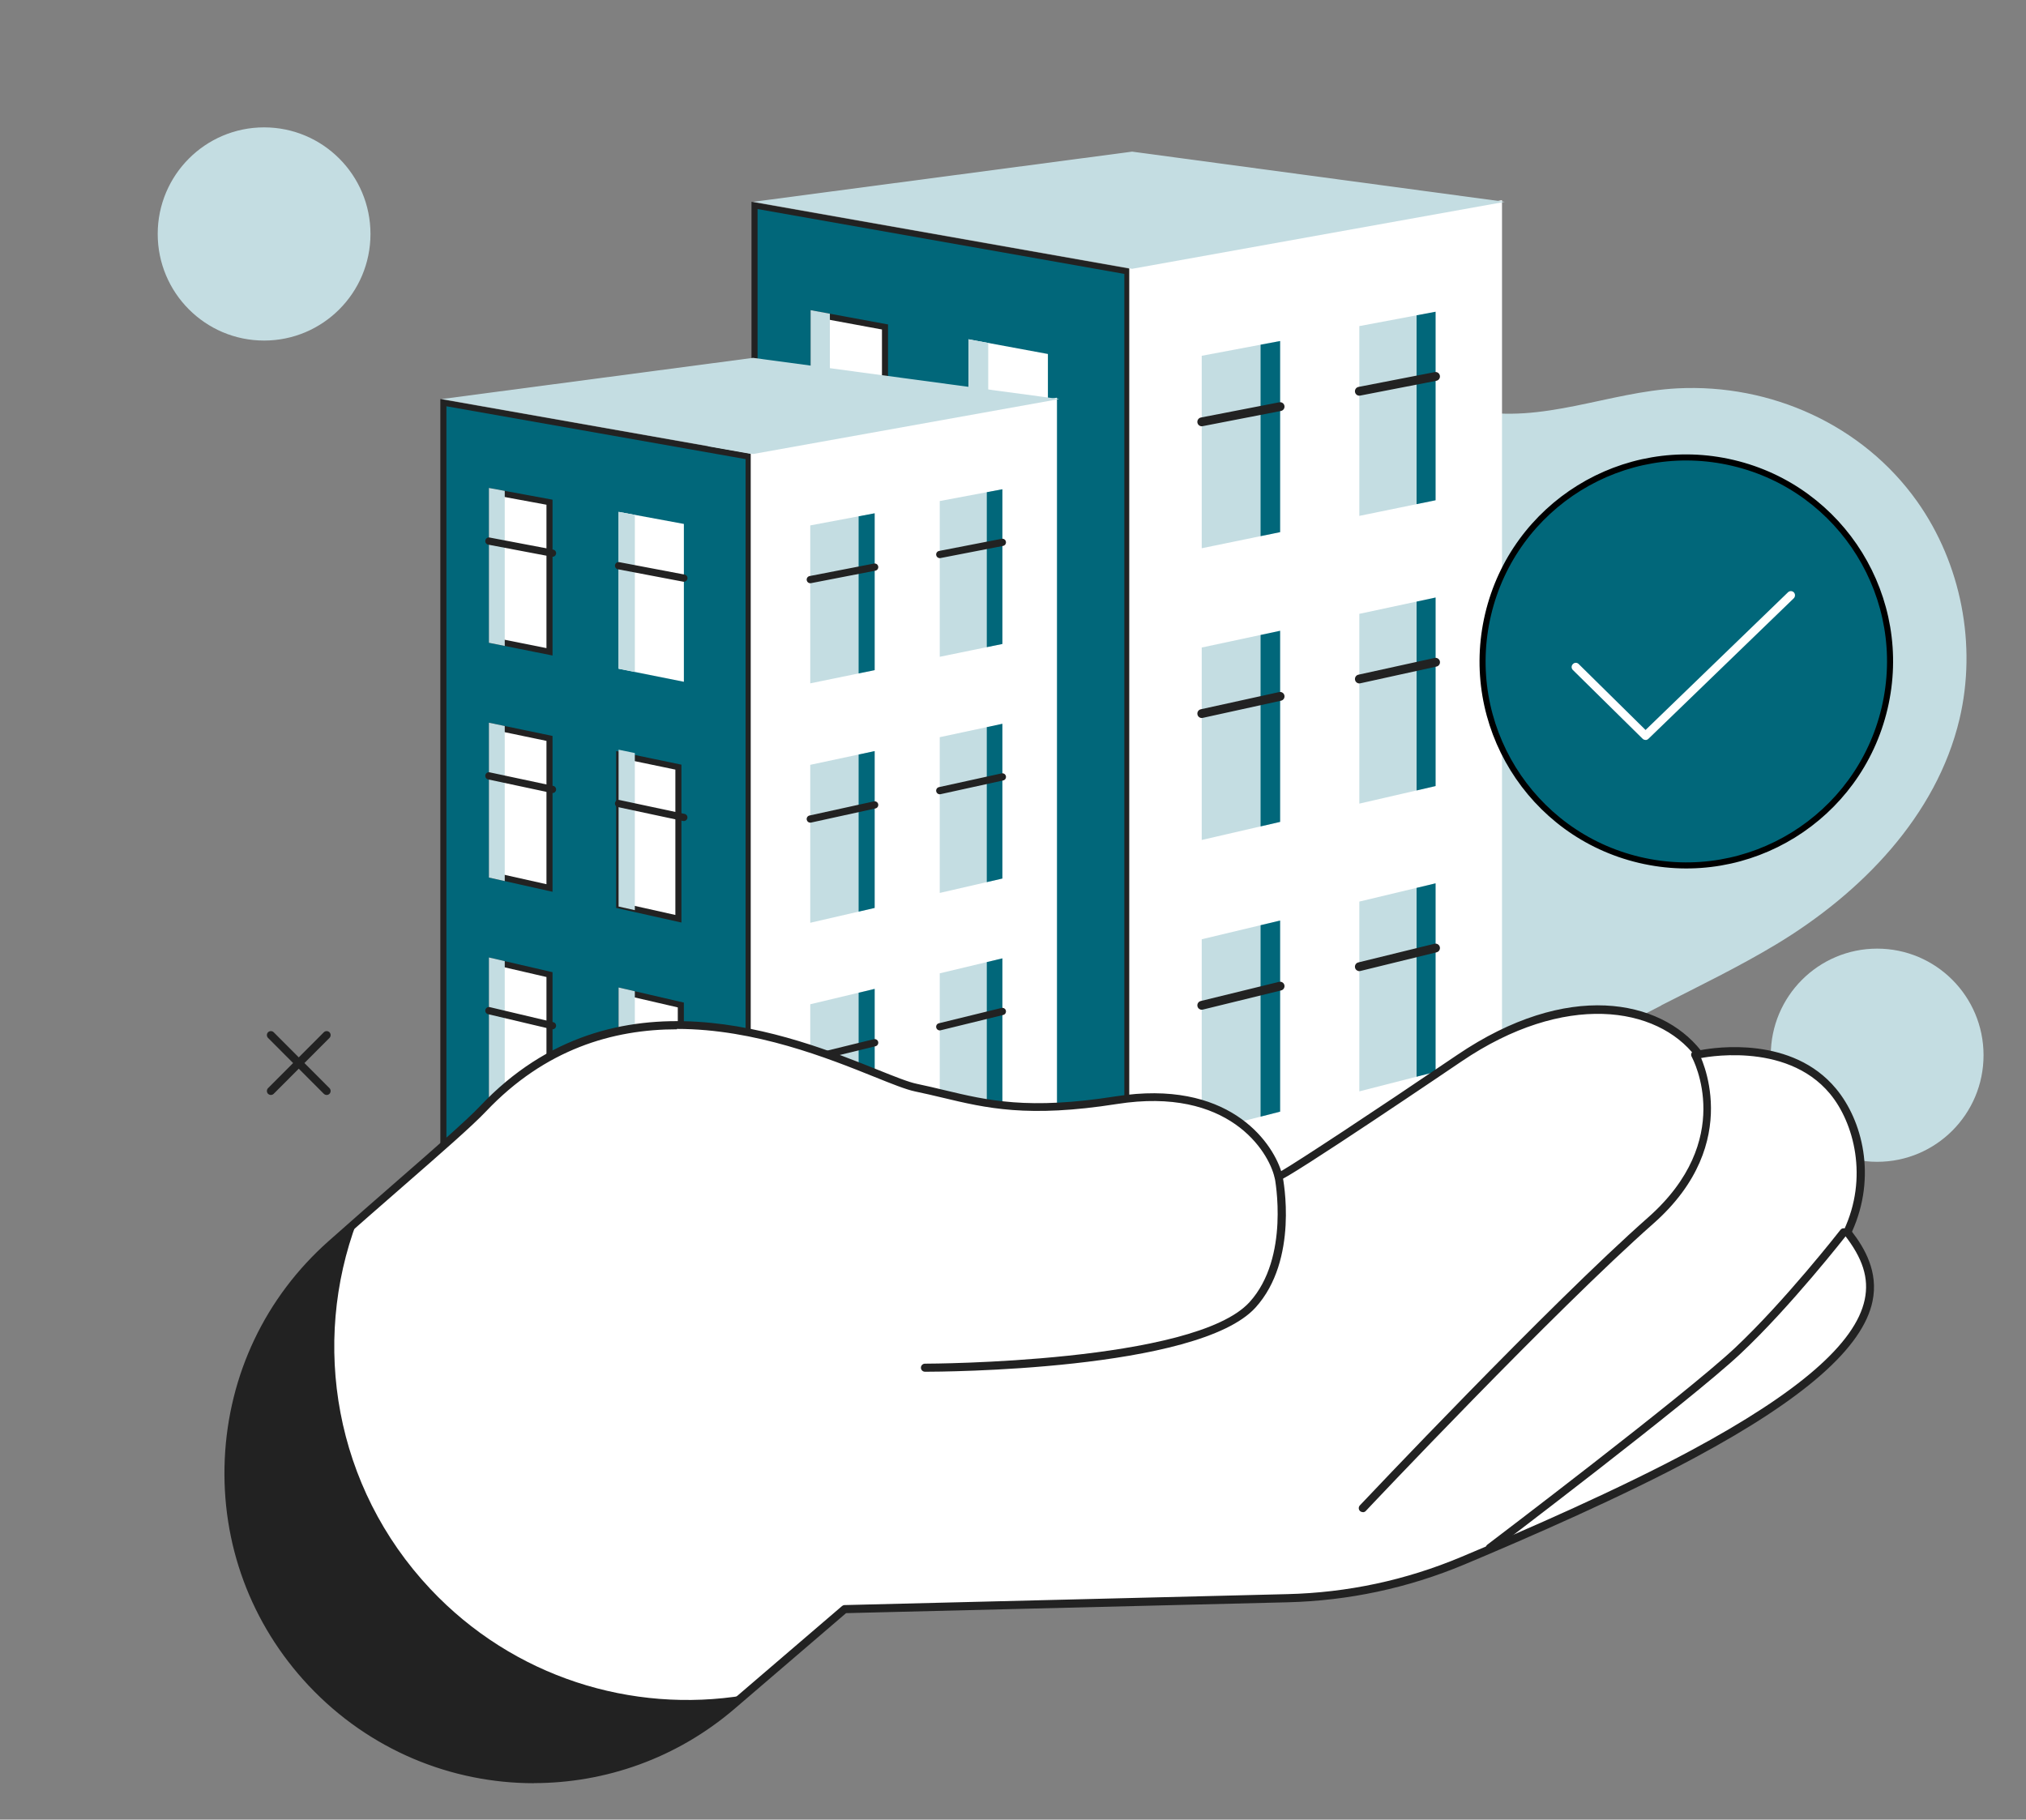 <svg width="334" height="300" viewBox="0 0 334 300" fill="none" xmlns="http://www.w3.org/2000/svg">
<rect x="0" y="0" width="334" height="300" fill="#808080" stroke="none"/>
<g clip-path="url(#clip0_2245_5046)">
<g clip-path="url(#clip1_2245_5046)">
<path d="M273.898 165.736C280.266 162.49 286.712 159.371 292.842 155.682C306.856 147.228 319.243 134.53 323.035 118.571C325.927 106.349 323.32 92.939 316.068 82.695C307.078 70.014 291.894 63.253 276.537 64.029C265.24 64.599 254.165 69.966 242.773 67.623C230.623 65.122 221.175 56.097 209.862 51.522C199.387 47.294 188.043 45.221 176.746 45.553C136.505 46.725 102.978 78.563 92.108 116.228C84.066 144.077 89.469 175.314 109.282 197.02C134.482 224.616 167.63 238.2 201.236 223.808C218.505 216.415 230.434 201.358 243.294 188.297C249.883 181.584 256.914 175.156 265.114 170.47C268.005 168.807 270.96 167.271 273.914 165.752L273.898 165.736Z" fill="#C4DDE2"/>
<g clip-path="url(#clip2_2245_5046)">
<path d="M185.855 44.74V208.839L124.389 193.057V33.871L185.855 44.74Z" fill="#01677A" stroke="#222222"/>
<path d="M145.898 53.908V84.188L134.133 81.829V51.735L145.898 53.908Z" fill="white" stroke="#222222"/>
<path d="M136.811 82.876L133.633 82.239V51.134L136.811 51.721V82.876Z" fill="#C4DDE2"/>
<path d="M146.398 64.967C146.353 64.967 146.309 64.967 146.264 64.954L133.494 62.524C133.102 62.448 132.844 62.067 132.919 61.673C132.995 61.278 133.361 61.018 133.766 61.094L146.536 63.524C146.928 63.6 147.187 63.981 147.111 64.376C147.044 64.725 146.741 64.967 146.402 64.967H146.398Z" fill="#222222"/>
<path d="M172.754 90.075L159.654 87.452V55.939L172.754 58.364V90.075Z" fill="white"/>
<path d="M162.917 88.107L159.654 87.452V55.939L162.917 56.544V88.107Z" fill="#C4DDE2"/>
<path d="M172.753 69.979C172.708 69.979 172.664 69.979 172.619 69.966L159.52 67.473C159.128 67.397 158.869 67.016 158.945 66.621C159.021 66.227 159.386 65.967 159.792 66.043L172.891 68.535C173.283 68.612 173.542 68.993 173.466 69.387C173.399 69.737 173.096 69.979 172.758 69.979H172.753Z" fill="#222222"/>
<path d="M145.896 101.361V131.637L134.131 129.005V98.911L145.896 101.361Z" fill="white" stroke="#222222"/>
<path d="M136.809 130.114L133.631 129.405V98.296L136.809 98.959V130.114Z" fill="#C4DDE2"/>
<path d="M146.397 112.43C146.348 112.43 146.294 112.425 146.245 112.416L133.48 109.691C133.088 109.605 132.838 109.22 132.923 108.825C133.003 108.431 133.395 108.184 133.779 108.265L146.544 110.991C146.936 111.076 147.186 111.461 147.101 111.856C147.03 112.196 146.727 112.434 146.392 112.434L146.397 112.43Z" fill="#222222"/>
<path d="M171.766 107.132V137.816L159.666 135.108V104.615L171.766 107.132Z" fill="white" stroke="#222222"/>
<path d="M162.915 135.955L159.652 135.224V103.715L162.915 104.392V135.955Z" fill="#C4DDE2"/>
<path d="M172.752 118.055C172.703 118.055 172.65 118.051 172.601 118.042L159.501 115.245C159.109 115.16 158.86 114.774 158.944 114.38C159.024 113.985 159.417 113.739 159.8 113.819L172.9 116.616C173.292 116.702 173.541 117.087 173.457 117.482C173.385 117.822 173.082 118.06 172.748 118.06L172.752 118.055Z" fill="#222222"/>
<path d="M145.896 148.814V179.084L134.131 176.176V146.087L145.896 148.814Z" fill="white" stroke="#222222"/>
<path d="M136.809 177.352L133.631 176.567V145.458L136.809 146.193V177.352Z" fill="#C4DDE2"/>
<path d="M146.397 159.892C146.343 159.892 146.285 159.887 146.232 159.874L133.462 156.848C133.074 156.758 132.834 156.364 132.923 155.974C133.016 155.584 133.409 155.342 133.792 155.432L146.557 158.457C146.945 158.552 147.186 158.942 147.097 159.332C147.016 159.668 146.722 159.892 146.392 159.892H146.397Z" fill="#222222"/>
<path d="M172.252 154.919V185.593L160.152 182.604V152.116L172.252 154.919Z" fill="white" stroke="#222222"/>
<path d="M162.915 183.802L159.652 182.995V151.487L162.915 152.244V183.802Z" fill="#C4DDE2"/>
<path d="M172.752 166.136C172.699 166.136 172.641 166.132 172.587 166.118L159.488 163.012C159.1 162.918 158.859 162.528 158.948 162.138C159.042 161.748 159.439 161.506 159.817 161.595L172.917 164.697C173.305 164.791 173.545 165.181 173.456 165.571C173.376 165.908 173.082 166.132 172.752 166.132V166.136Z" fill="#222222"/>
<path d="M247.617 192.833L186.166 209.208V44.045L247.617 33V192.833Z" fill="white"/>
<path d="M224.094 85.054L236.663 82.477V51.398L224.094 53.765V85.054Z" fill="#C4DDE2"/>
<path d="M233.533 83.118L236.662 82.477V51.398L233.533 51.986V83.118Z" fill="#01677A"/>
<path d="M224.093 65.236C223.754 65.236 223.451 64.994 223.384 64.645C223.309 64.25 223.567 63.869 223.955 63.793L236.524 61.35C236.925 61.269 237.295 61.534 237.371 61.928C237.447 62.323 237.188 62.704 236.796 62.78L224.227 65.223C224.178 65.232 224.133 65.236 224.089 65.236H224.093Z" fill="#222222"/>
<path d="M198.113 90.388L211.035 87.735V56.226L198.113 58.66V90.388Z" fill="#C4DDE2"/>
<path d="M207.816 88.394L211.034 87.735V56.226L207.816 56.831V88.394Z" fill="#01677A"/>
<path d="M198.112 70.279C197.774 70.279 197.471 70.037 197.404 69.688C197.328 69.293 197.587 68.912 197.979 68.836L210.9 66.326C211.301 66.249 211.671 66.509 211.747 66.904C211.823 67.298 211.564 67.679 211.172 67.755L198.251 70.266C198.202 70.275 198.157 70.279 198.112 70.279Z" fill="#222222"/>
<path d="M224.094 132.494L236.663 129.598V98.515L224.094 101.205V132.494Z" fill="#C4DDE2"/>
<path d="M233.535 130.32L236.664 129.598V98.515L233.535 99.188V130.32Z" fill="#01677A"/>
<path d="M224.094 112.676C223.76 112.676 223.461 112.443 223.39 112.102C223.305 111.708 223.55 111.322 223.942 111.237L236.512 108.476C236.895 108.391 237.287 108.637 237.372 109.032C237.456 109.426 237.211 109.812 236.819 109.897L224.25 112.658C224.197 112.672 224.147 112.676 224.094 112.676Z" fill="#222222"/>
<path d="M198.113 138.487L211.035 135.506V103.998L198.113 106.759V138.487Z" fill="#C4DDE2"/>
<path d="M207.816 136.25L211.034 135.506V103.998L207.816 104.688V136.25Z" fill="#01677A"/>
<path d="M198.114 118.378C197.779 118.378 197.481 118.145 197.409 117.804C197.325 117.41 197.57 117.024 197.962 116.939L210.883 114.102C211.267 114.016 211.659 114.263 211.743 114.657C211.828 115.052 211.583 115.437 211.191 115.523L198.27 118.36C198.216 118.373 198.167 118.378 198.114 118.378Z" fill="#222222"/>
<path d="M224.094 179.934L236.663 176.715V145.637L224.094 148.645V179.934Z" fill="#C4DDE2"/>
<path d="M233.533 177.518L236.662 176.715V145.637L233.533 146.386V177.518Z" fill="#01677A"/>
<path d="M224.094 160.111C223.768 160.111 223.47 159.887 223.39 159.556C223.296 159.166 223.532 158.771 223.92 158.677L236.489 155.597C236.872 155.503 237.269 155.741 237.363 156.131C237.456 156.521 237.22 156.915 236.832 157.009L224.263 160.089C224.205 160.102 224.147 160.111 224.089 160.111H224.094Z" fill="#222222"/>
<path d="M198.113 186.586L211.035 183.278V151.769L198.113 154.858V186.586Z" fill="#C4DDE2"/>
<path d="M207.816 184.103L211.034 183.278V151.769L207.816 152.54V184.103Z" fill="#01677A"/>
<path d="M198.113 166.477C197.787 166.477 197.493 166.253 197.413 165.921C197.319 165.531 197.556 165.137 197.943 165.042L210.865 161.878C211.248 161.783 211.645 162.021 211.738 162.411C211.832 162.801 211.596 163.196 211.208 163.29L198.287 166.454C198.229 166.468 198.171 166.477 198.113 166.477Z" fill="#222222"/>
<path d="M124.166 33.275L186.633 25L248.083 33.275L186.633 44.32L124.166 33.275Z" fill="#C4DDE2"/>
<path d="M186.355 210.21C186.293 210.21 186.235 210.201 186.177 210.187L123.71 194.153C123.322 194.054 123.09 193.655 123.188 193.27C123.287 192.88 123.683 192.642 124.067 192.745L186.351 208.735L247.618 192.409C248.002 192.306 248.403 192.535 248.505 192.924C248.608 193.314 248.376 193.713 247.993 193.817L186.542 210.192C186.48 210.21 186.417 210.214 186.355 210.214V210.21Z" fill="#222222"/>
</g>
<g clip-path="url(#clip3_2245_5046)">
<path d="M123.416 75.275V209.76L73.094 196.853V66.387L123.416 75.275Z" fill="#01677A" stroke="#222222"/>
<path d="M90.588 82.799V107.466L81.1 105.566V81.049L90.588 82.799Z" fill="white" stroke="#222222"/>
<path d="M83.211 106.498L80.6 105.976V80.448L83.211 80.93V106.498Z" fill="#C4DDE2"/>
<path d="M91.087 91.801C91.05 91.801 91.013 91.801 90.977 91.79L80.485 89.796C80.163 89.733 79.951 89.421 80.013 89.097C80.075 88.773 80.375 88.56 80.709 88.622L91.2 90.616C91.522 90.679 91.735 90.992 91.672 91.315C91.618 91.602 91.368 91.801 91.09 91.801H91.087Z" fill="#222222"/>
<path d="M112.741 112.406L101.979 110.254V84.392L112.741 86.382V112.406Z" fill="white"/>
<path d="M104.659 110.791L101.979 110.254V84.392L104.659 84.888V110.791Z" fill="#C4DDE2"/>
<path d="M112.74 95.914C112.704 95.914 112.667 95.914 112.631 95.903L101.868 93.857C101.546 93.795 101.333 93.482 101.396 93.158C101.458 92.835 101.758 92.621 102.091 92.684L112.854 94.729C113.176 94.792 113.389 95.104 113.326 95.428C113.271 95.715 113.022 95.914 112.744 95.914H112.74Z" fill="#222222"/>
<path d="M90.588 121.742V146.404L81.1 144.284V119.768L90.588 121.742Z" fill="white" stroke="#222222"/>
<path d="M83.211 145.266L80.6 144.685V119.153L83.211 119.698V145.266Z" fill="#C4DDE2"/>
<path d="M91.088 130.753C91.047 130.753 91.003 130.749 90.963 130.742L80.475 128.505C80.153 128.435 79.948 128.119 80.017 127.795C80.083 127.471 80.406 127.269 80.721 127.335L91.208 129.572C91.531 129.642 91.736 129.958 91.666 130.282C91.608 130.562 91.359 130.757 91.084 130.757L91.088 130.753Z" fill="#222222"/>
<path d="M111.839 126.478V151.475L102.076 149.293V124.449L111.839 126.478Z" fill="white" stroke="#222222"/>
<path d="M104.657 150.06L101.977 149.46V123.601L104.657 124.157V150.06Z" fill="#C4DDE2"/>
<path d="M112.739 135.37C112.699 135.37 112.655 135.366 112.615 135.359L101.852 133.063C101.53 132.993 101.325 132.677 101.394 132.353C101.46 132.029 101.783 131.827 102.098 131.893L112.86 134.189C113.182 134.259 113.387 134.575 113.318 134.899C113.259 135.179 113.01 135.373 112.736 135.373L112.739 135.37Z" fill="#222222"/>
<path d="M90.588 160.684V185.342L81.1 182.999V158.488L90.588 160.684Z" fill="white" stroke="#222222"/>
<path d="M83.211 184.034L80.6 183.39V157.859L83.211 158.462V184.034Z" fill="#C4DDE2"/>
<path d="M91.087 169.705C91.043 169.705 90.996 169.701 90.952 169.69L80.46 167.207C80.142 167.133 79.944 166.809 80.017 166.489C80.094 166.169 80.416 165.971 80.731 166.044L91.219 168.527C91.538 168.605 91.736 168.925 91.662 169.245C91.596 169.521 91.355 169.705 91.084 169.705H91.087Z" fill="#222222"/>
<path d="M112.239 165.695V190.683L102.477 188.274V163.436L112.239 165.695Z" fill="white" stroke="#222222"/>
<path d="M104.657 189.328L101.977 188.666V162.807L104.657 163.429V189.328Z" fill="#C4DDE2"/>
<path d="M112.739 174.829C112.695 174.829 112.648 174.826 112.604 174.815L101.841 172.265C101.523 172.188 101.325 171.868 101.398 171.548C101.475 171.228 101.801 171.029 102.112 171.103L112.875 173.648C113.193 173.726 113.391 174.046 113.318 174.366C113.252 174.642 113.01 174.826 112.739 174.826V174.829Z" fill="#222222"/>
<path d="M174.249 196.739L123.762 210.178V74.63L174.249 65.566V196.739Z" fill="white"/>
<path d="M154.924 108.286L165.251 106.171V80.665L154.924 82.607V108.286Z" fill="#C4DDE2"/>
<path d="M162.68 106.697L165.25 106.171V80.665L162.68 81.147V106.697Z" fill="#01677A"/>
<path d="M154.923 92.022C154.645 92.022 154.396 91.823 154.341 91.536C154.279 91.212 154.491 90.9 154.81 90.837L165.136 88.832C165.466 88.766 165.77 88.983 165.832 89.307C165.894 89.63 165.682 89.943 165.36 90.005L155.033 92.01C154.993 92.018 154.956 92.022 154.92 92.022H154.923Z" fill="#222222"/>
<path d="M133.578 112.664L144.194 110.486V84.627L133.578 86.625V112.664Z" fill="#C4DDE2"/>
<path d="M141.549 111.027L144.193 110.486V84.627L141.549 85.124V111.027Z" fill="#01677A"/>
<path d="M133.577 96.16C133.299 96.16 133.05 95.962 132.995 95.675C132.933 95.351 133.145 95.038 133.468 94.976L144.084 92.915C144.413 92.853 144.717 93.066 144.779 93.39C144.842 93.714 144.629 94.027 144.307 94.089L133.691 96.149C133.651 96.157 133.614 96.16 133.577 96.16Z" fill="#222222"/>
<path d="M154.922 147.219L165.249 144.843V119.333L154.922 121.541V147.219Z" fill="#C4DDE2"/>
<path d="M162.678 145.435L165.248 144.843V119.333L162.678 119.885V145.435Z" fill="#01677A"/>
<path d="M154.922 130.955C154.648 130.955 154.402 130.764 154.344 130.484C154.274 130.16 154.476 129.844 154.798 129.774L165.125 127.508C165.44 127.438 165.762 127.64 165.831 127.964C165.901 128.288 165.7 128.604 165.377 128.674L155.051 130.94C155.007 130.951 154.966 130.955 154.922 130.955Z" fill="#222222"/>
<path d="M133.576 152.138L144.192 149.692V123.833L133.576 126.099V152.138Z" fill="#C4DDE2"/>
<path d="M141.549 150.302L144.193 149.692V123.833L141.549 124.399V150.302Z" fill="#01677A"/>
<path d="M133.577 135.635C133.302 135.635 133.057 135.443 132.998 135.164C132.929 134.84 133.13 134.524 133.452 134.454L144.068 132.125C144.383 132.055 144.705 132.257 144.775 132.581C144.845 132.905 144.643 133.221 144.321 133.291L133.705 135.62C133.661 135.631 133.621 135.635 133.577 135.635Z" fill="#222222"/>
<path d="M154.924 186.153L165.251 183.511V158.006L154.924 160.474V186.153Z" fill="#C4DDE2"/>
<path d="M162.68 184.17L165.25 183.511V158.006L162.68 158.62V184.17Z" fill="#01677A"/>
<path d="M154.924 169.885C154.656 169.885 154.411 169.701 154.345 169.429C154.268 169.109 154.462 168.785 154.781 168.708L165.107 166.18C165.422 166.103 165.748 166.298 165.825 166.618C165.902 166.938 165.708 167.262 165.389 167.339L155.063 169.867C155.015 169.878 154.967 169.885 154.92 169.885H154.924Z" fill="#222222"/>
<path d="M133.578 191.612L144.194 188.897V163.039L133.578 165.573V191.612Z" fill="#C4DDE2"/>
<path d="M141.551 189.574L144.195 188.897V163.039L141.551 163.671V189.574Z" fill="#01677A"/>
<path d="M133.578 175.109C133.311 175.109 133.069 174.925 133.003 174.653C132.926 174.333 133.12 174.009 133.439 173.932L144.055 171.334C144.37 171.257 144.696 171.452 144.773 171.772C144.85 172.092 144.656 172.416 144.337 172.493L133.721 175.091C133.673 175.102 133.626 175.109 133.578 175.109Z" fill="#222222"/>
<path d="M72.822 65.791L124.145 59L174.632 65.791L124.145 74.856L72.822 65.791Z" fill="#C4DDE2"/>
<path d="M123.916 211C123.865 211 123.817 210.993 123.769 210.982L72.447 197.822C72.128 197.741 71.938 197.414 72.019 197.097C72.099 196.777 72.425 196.582 72.74 196.667L123.912 209.79L174.249 196.391C174.564 196.307 174.894 196.494 174.978 196.814C175.062 197.134 174.872 197.462 174.557 197.546L124.07 210.985C124.018 211 123.967 211.004 123.916 211.004V211Z" fill="#222222"/>
</g>
<path d="M292.194 109.906C287.281 109.906 283.283 105.9 283.283 100.976C283.283 96.052 287.281 92.047 292.194 92.047C297.108 92.047 301.105 96.052 301.105 100.976C301.105 105.9 297.108 109.906 292.194 109.906ZM292.194 93.377C288.007 93.377 284.61 96.781 284.61 100.976C284.61 105.172 288.007 108.576 292.194 108.576C296.381 108.576 299.778 105.172 299.778 100.976C299.778 96.781 296.381 93.377 292.194 93.377Z" fill="#222222"/>
<path d="M309.463 191.549C319.149 191.549 327.001 183.681 327.001 173.976C327.001 164.27 319.149 156.402 309.463 156.402C299.778 156.402 291.926 164.27 291.926 173.976C291.926 183.681 299.778 191.549 309.463 191.549Z" fill="#C4DDE2"/>
<path d="M61.075 38.574C61.075 28.869 53.223 21 43.538 21C33.852 21 26 28.869 26 38.574C26 48.279 33.852 56.148 43.538 56.148C53.223 56.148 61.075 48.279 61.075 38.574Z" fill="#C4DDE2"/>
<path d="M53.859 180.528C53.685 180.528 53.527 180.465 53.385 180.338L44.19 171.124C43.937 170.871 43.937 170.443 44.19 170.19C44.442 169.937 44.869 169.937 45.122 170.19L54.317 179.404C54.57 179.658 54.57 180.085 54.317 180.338C54.191 180.465 54.017 180.528 53.843 180.528H53.859Z" fill="#222222"/>
<path d="M44.664 180.528C44.49 180.528 44.332 180.465 44.19 180.338C43.937 180.085 43.937 179.658 44.19 179.404L53.385 170.19C53.638 169.937 54.064 169.937 54.317 170.19C54.57 170.443 54.57 170.871 54.317 171.124L45.122 180.338C44.995 180.465 44.822 180.528 44.648 180.528H44.664Z" fill="#222222"/>
<path d="M302.201 179.944C294.507 170.667 280.097 173.881 280.097 173.881C273.572 165.284 258.136 162.608 240.582 174.514C226.205 184.267 211.322 194.067 210.784 194.067C209.931 190.299 203.706 178.345 184.067 181.433C166.53 184.187 160.462 181.338 150.998 179.374C142.593 177.617 105.969 155.009 79.663 182.794C76.156 186.499 65.728 195.238 54.605 205.133C33.37 224.021 31.901 256.747 51.366 277.455C69.788 297.071 100.345 298.718 120.758 281.192L139.259 265.328L212.254 263.523C222.192 263.285 231.987 261.196 241.151 257.348C252.132 252.757 267.379 246.076 279.118 239.759C312.202 221.979 311.254 211.688 304.555 203.186C308.758 194.304 306.388 185.011 302.185 179.944H302.201Z" fill="white"/>
<path d="M70.926 261.955C55.142 245.157 51.271 221.504 58.855 201.365C57.465 202.6 56.043 203.851 54.605 205.118C33.37 224.006 31.901 256.731 51.366 277.439C69.788 297.056 100.345 298.702 120.758 281.176L122.701 279.513C104.216 282.537 84.656 276.569 70.926 261.955Z" fill="#222222"/>
<path d="M88.021 294C74.434 294 60.909 288.569 50.876 277.899C41.349 267.75 36.435 254.498 37.052 240.566C37.684 226.634 43.751 213.873 54.163 204.627C58.097 201.128 61.983 197.74 65.412 194.747C71.858 189.127 76.946 184.694 79.189 182.319C101.325 158.951 130.601 170.714 144.679 176.366C147.523 177.506 149.766 178.409 151.157 178.694C152.752 179.026 154.269 179.39 155.723 179.739C162.817 181.433 169.516 183.032 183.973 180.752C202.332 177.87 209.584 188.019 211.211 193.085C214.103 191.391 226.205 183.443 240.204 173.944C258.452 161.563 273.715 164.809 280.35 173.136C282.847 172.661 295.471 170.793 302.691 179.501C307.004 184.694 309.438 193.956 305.314 203.075C307.336 205.703 309.722 209.661 308.695 214.554C307.115 222.153 297.54 230.592 279.418 240.329C267.584 246.693 252.195 253.422 241.389 257.95C232.114 261.829 222.318 263.919 212.254 264.172L139.481 265.961L121.153 281.682C111.547 289.931 99.745 293.984 87.99 293.984L88.021 294ZM111.626 169.701C101.024 169.701 89.854 172.978 80.137 183.222C77.846 185.644 72.743 190.093 66.281 195.729C62.852 198.721 58.966 202.109 55.032 205.593C44.888 214.601 38.979 227.045 38.363 240.598C37.763 254.166 42.534 267.069 51.824 276.964C70.041 296.343 100.124 297.974 120.316 280.653L138.817 264.789C138.928 264.694 139.086 264.631 139.228 264.631L212.222 262.826C222.113 262.589 231.767 260.531 240.883 256.699C251.674 252.187 267 245.474 278.802 239.125C296.561 229.578 305.914 221.441 307.415 214.253C308.142 210.738 307.099 207.445 304.034 203.55C303.876 203.36 303.845 203.075 303.955 202.854C308.047 194.193 305.646 185.106 301.68 180.324C294.317 171.458 280.366 174.451 280.224 174.482C279.971 174.546 279.703 174.435 279.545 174.229C273.209 165.885 257.915 163.479 240.93 175.005C240.646 175.195 211.954 194.668 210.769 194.668C210.453 194.668 210.184 194.447 210.121 194.146C209.126 189.792 202.537 179.121 184.146 182.018C169.421 184.33 162.596 182.699 155.375 180.973C153.922 180.625 152.421 180.277 150.841 179.944C149.34 179.628 147.049 178.709 144.142 177.538C136.574 174.498 124.503 169.638 111.594 169.638L111.626 169.701Z" fill="#222222"/>
<path d="M152.484 226.159C152.121 226.159 151.82 225.858 151.82 225.494C151.82 225.13 152.121 224.829 152.484 224.829C152.531 224.829 152.563 224.829 152.61 224.829C153.116 224.829 196.881 224.718 205.997 214.68C212.696 207.302 210.168 194.32 210.153 194.193C210.074 193.829 210.311 193.481 210.674 193.417C211.022 193.354 211.385 193.576 211.448 193.94C211.559 194.494 214.134 207.698 206.977 215.583C197.481 226.032 154.633 226.159 152.689 226.159C152.658 226.159 152.579 226.159 152.5 226.159H152.484Z" fill="#222222"/>
<path d="M224.67 249.305C224.512 249.305 224.338 249.242 224.212 249.131C223.943 248.878 223.927 248.466 224.18 248.197C224.496 247.865 255.432 215.076 271.69 200.732C286.146 187.971 279.179 174.767 278.879 174.213C278.705 173.896 278.815 173.485 279.147 173.311C279.463 173.136 279.874 173.247 280.048 173.58C280.127 173.722 287.837 188.256 272.574 201.73C256.364 216.042 225.46 248.783 225.16 249.115C225.033 249.258 224.86 249.321 224.686 249.321L224.67 249.305Z" fill="#222222"/>
<path d="M245.59 255.876C245.385 255.876 245.195 255.781 245.069 255.607C244.847 255.322 244.911 254.894 245.195 254.673C245.527 254.419 277.774 229.974 286.005 222.248C294.221 214.538 303.322 202.885 303.417 202.759C303.638 202.474 304.064 202.426 304.349 202.648C304.633 202.87 304.681 203.297 304.459 203.582C304.365 203.693 295.201 215.44 286.906 223.214C278.627 230.988 246.317 255.48 245.985 255.733C245.859 255.828 245.732 255.86 245.59 255.86V255.876Z" fill="#222222"/>
<path d="M285.714 76.326C303.765 80.591 314.945 98.701 310.684 116.775C306.424 134.85 288.336 146.043 270.286 141.778C252.235 137.512 241.055 119.402 245.316 101.328C249.576 83.253 267.664 72.06 285.714 76.326Z" fill="#01677A" stroke="black"/>
<path d="M271.265 121.99C271.085 121.99 270.922 121.924 270.791 121.792L259.302 110.465C259.024 110.2 259.024 109.753 259.302 109.488C259.563 109.207 260.004 109.207 260.265 109.488L271.281 120.351L294.766 97.649C295.043 97.384 295.468 97.4 295.729 97.665C295.99 97.947 295.974 98.377 295.712 98.642L271.754 121.808C271.624 121.941 271.444 122.007 271.281 122.007L271.265 121.99Z" fill="white"/>
</g>
</g>
<defs>
<clipPath id="clip0_2245_5046">
<rect width="334" height="300" fill="white"/>
</clipPath>
<clipPath id="clip1_2245_5046">
<rect width="308" height="296" fill="white" transform="translate(19 -2)"/>
</clipPath>
<clipPath id="clip2_2245_5046">
<rect width="125.366" height="185.21" fill="white" transform="translate(123.166 25)"/>
</clipPath>
<clipPath id="clip3_2245_5046">
<rect width="103" height="152" fill="white" transform="translate(72 59)"/>
</clipPath>
</defs>
</svg>
